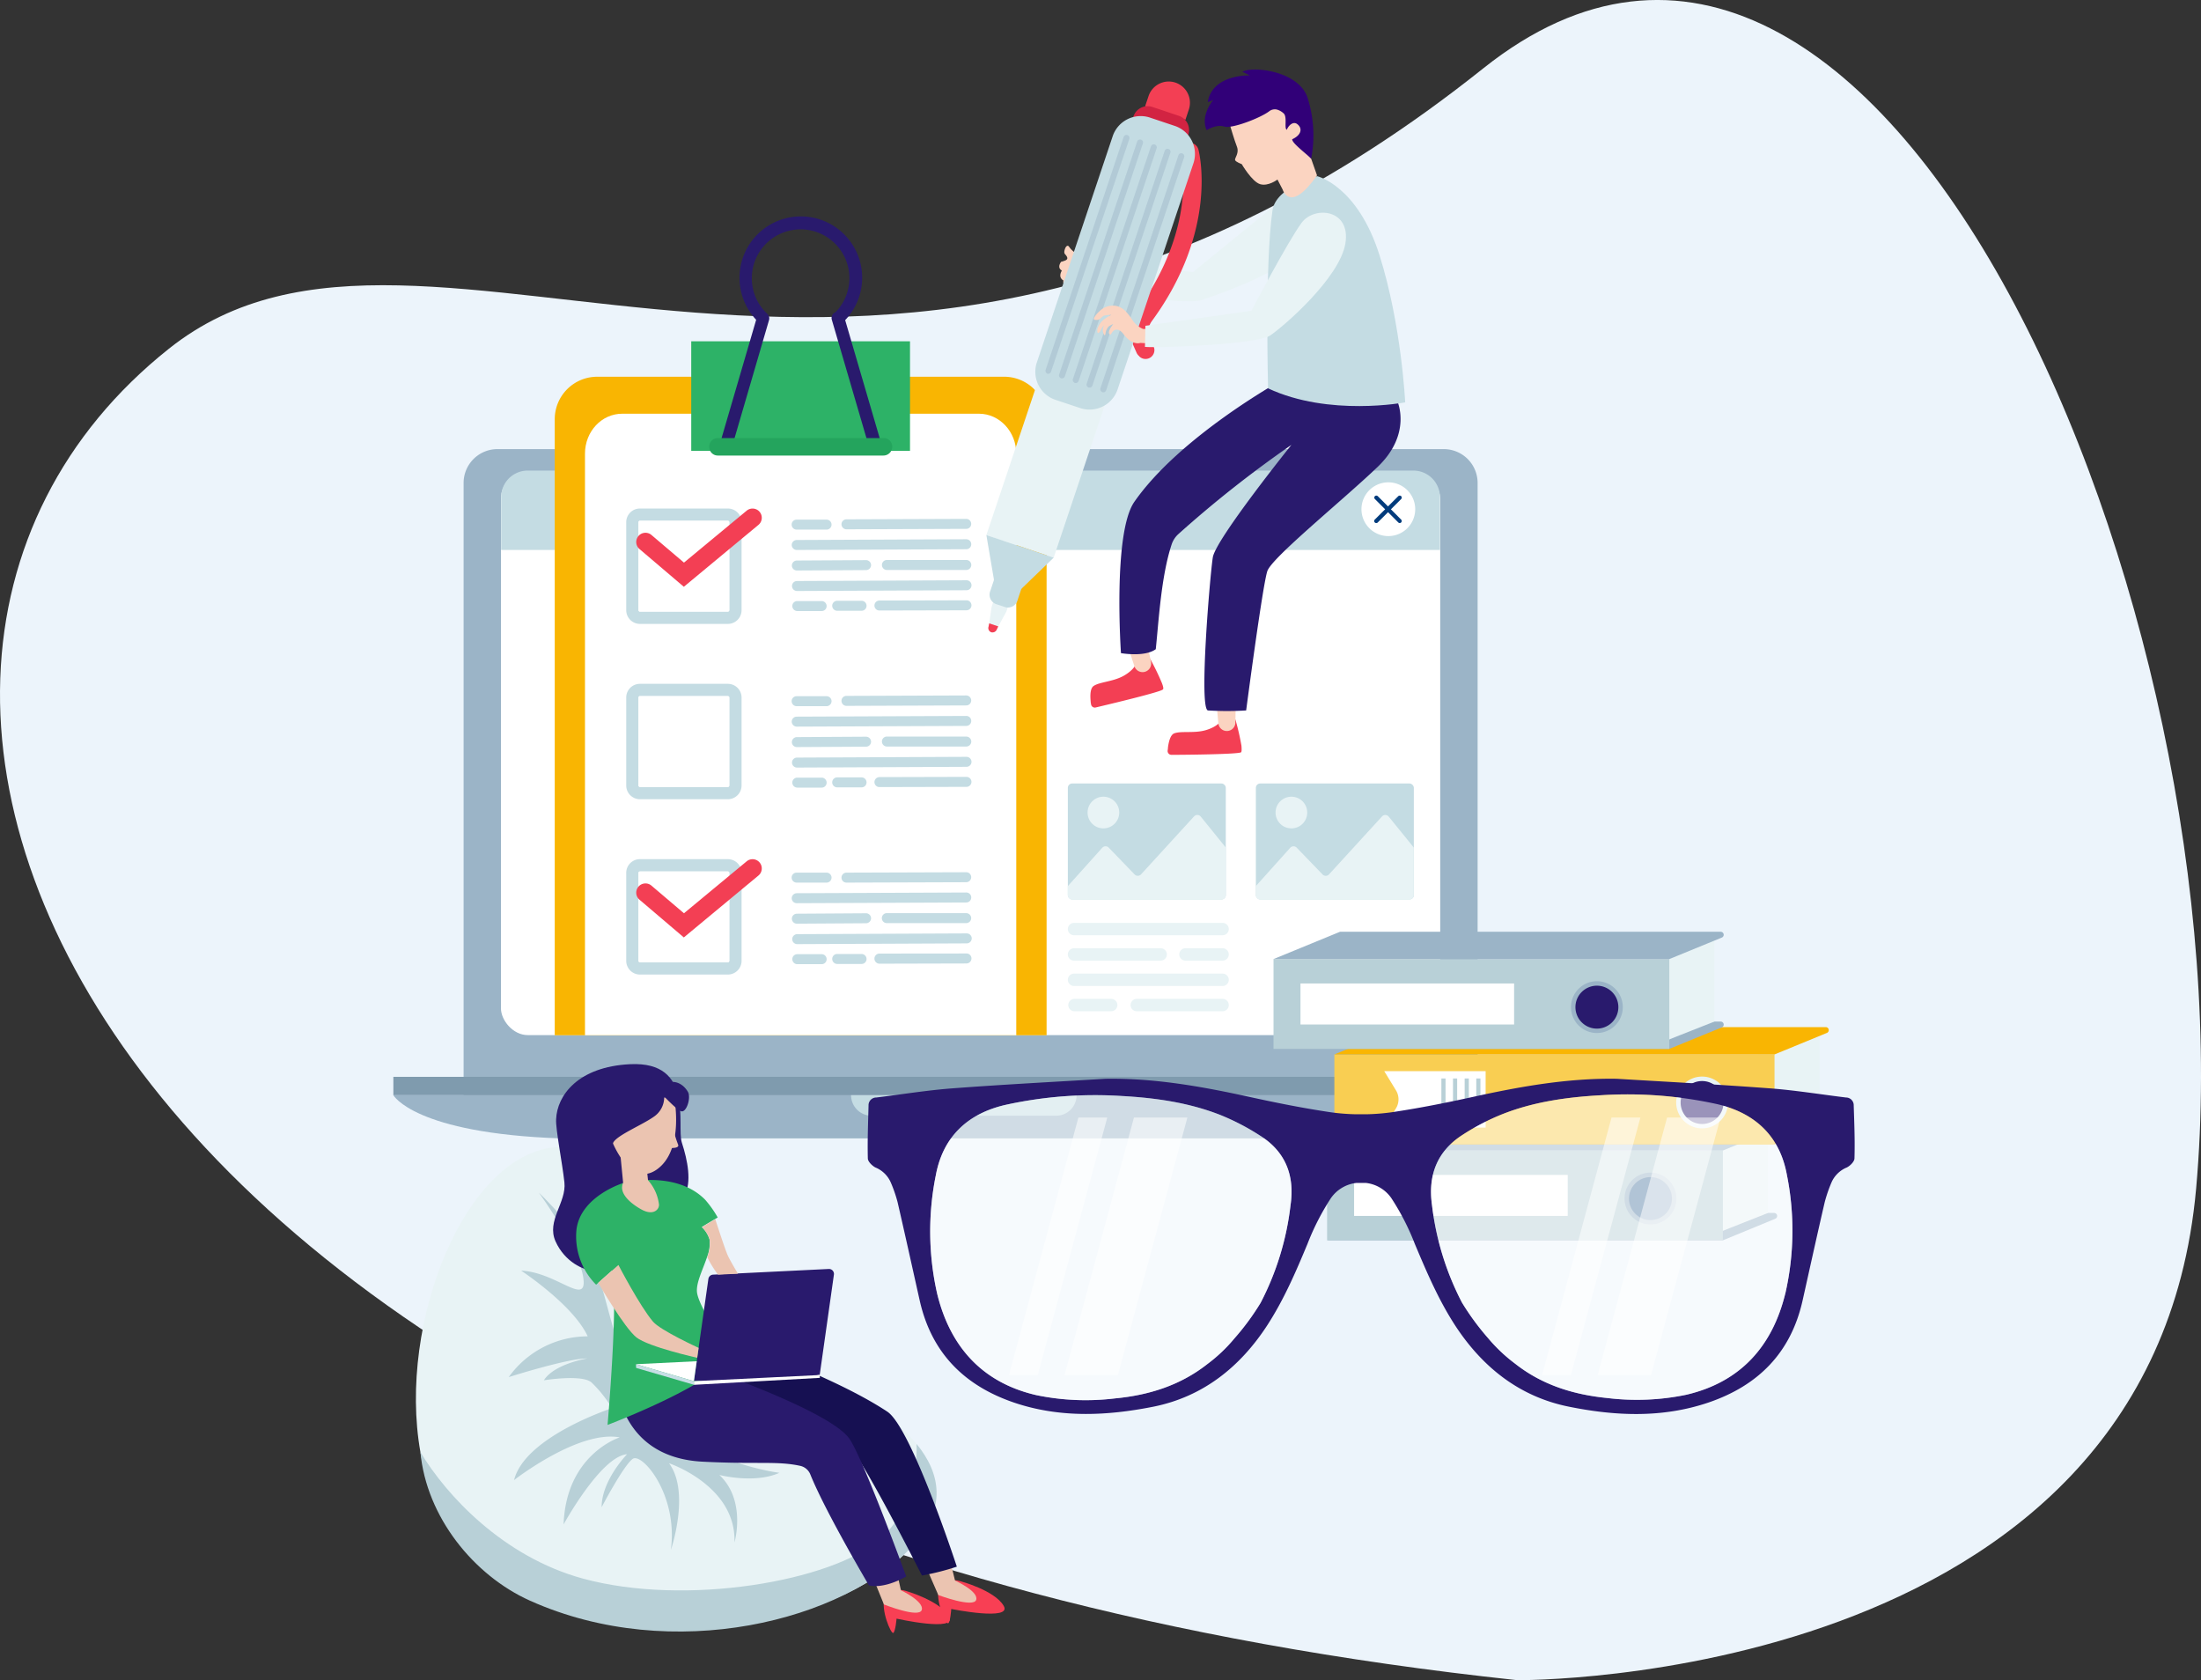 <svg xmlns="http://www.w3.org/2000/svg" viewBox="0 0 496.31 378.82"><rect x="0" y="0" width="496.31" height="378.82" fill="#333333" stroke="none"/><defs><style>.cls-1{fill:#ecf4fb;fill-rule:evenodd;}.cls-2{fill:#9bb4c7;}.cls-20,.cls-3{fill:#fff;}.cls-4{fill:#7f9bae;}.cls-5{fill:#c4dce3;}.cls-6{fill:#023b7c;}.cls-7{fill:#f9b502;}.cls-8{fill:#2db267;}.cls-9{fill:#291a6d;}.cls-10{fill:#24a45d;}.cls-11{fill:#f33f54;}.cls-12{fill:#e8f3f5;}.cls-13{fill:#fbd4c1;}.cls-14{fill:#310078;}.cls-15{fill:#d22342;}.cls-16{opacity:0.44;}.cls-17{fill:#b8d0d7;}.cls-18{fill:#5a81a8;}.cls-19{fill:#f9ce52;}.cls-20{opacity:0.53;}.cls-21{fill:#f83f54;}.cls-22{fill:#ebc4b1;}.cls-23{fill:#161052;}.cls-24{fill:#c6dee5;}</style></defs><g id="Слой_2" data-name="Слой 2"><g id="layer_1" data-name="layer 1"><g id="Слой_2-2" data-name="Слой 2"><path class="cls-1" d="M342.09,378.82C22.33,344.65-58.06,155.06,38.09,78.62c59-46.93,159,46.32,296.38-63.21C424.35-56.25,506.86,138,495.21,268,485.13,380.27,342.09,378.82,342.09,378.82Z"/></g><path class="cls-2" d="M112.16,101.26h213.4a7.63,7.63,0,0,1,7.63,7.63V250a0,0,0,0,1,0,0H104.54a0,0,0,0,1,0,0V108.89A7.63,7.63,0,0,1,112.16,101.26Z"/><rect class="cls-3" x="112.96" y="106.41" width="211.8" height="126.97" rx="6.05"/><rect class="cls-4" x="88.7" y="242.79" width="260.33" height="4.14"/><path class="cls-2" d="M256.39,246.93H88.7s4.75,8.61,37.77,9.74H311.25c33-1.13,37.77-9.74,37.77-9.74Z"/><path class="cls-5" d="M238.14,251.56h-41.6a4.63,4.63,0,0,1-4.63-4.63h50.86A4.63,4.63,0,0,1,238.14,251.56Z"/><path class="cls-5" d="M119,106.1h199.7a6,6,0,0,1,6,6V124a0,0,0,0,1,0,0H113a0,0,0,0,1,0,0V112.15A6,6,0,0,1,119,106.1Z"/><path class="cls-3" d="M307,114.8a6.06,6.06,0,1,1,6.06,6.07A6.06,6.06,0,0,1,307,114.8Z"/><path class="cls-6" d="M310.36,117.93a.47.47,0,0,0,.32-.14l5.27-5.27a.46.46,0,0,0,0-.65.48.48,0,0,0-.65,0L310,117.15a.45.45,0,0,0,0,.64A.47.47,0,0,0,310.36,117.93Z"/><path class="cls-6" d="M315.63,117.93a.46.46,0,0,0,.32-.78l-5.27-5.28a.48.48,0,0,0-.65,0,.46.46,0,0,0,0,.65l5.27,5.27A.47.47,0,0,0,315.63,117.93Z"/><path class="cls-7" d="M134.67,84.94h91.72A9.58,9.58,0,0,1,236,94.52V233.41a0,0,0,0,1,0,0H125.09a0,0,0,0,1,0,0V94.52A9.58,9.58,0,0,1,134.67,84.94Z"/><path class="cls-3" d="M131.91,233.41V102.28c0-5,3.76-9,8.4-9h80.44c4.64,0,8.41,4.05,8.41,9V233.41Z"/><rect class="cls-8" x="155.87" y="76.95" width="49.33" height="24.7"/><path class="cls-9" d="M197,100.71a1.41,1.41,0,0,1-1.35-1l-8.08-27.62a1.41,1.41,0,0,1,.66-1.62l.1,0a11,11,0,1,0-18.8-7.79,10.9,10.9,0,0,0,3.41,8,1.39,1.39,0,0,1,.47,1.49L165.37,99.7a1.41,1.41,0,1,1-2.7-.79l7.84-26.81a13.83,13.83,0,1,1,20.07.08l7.82,26.73a1.41,1.41,0,0,1-1,1.75A1.37,1.37,0,0,1,197,100.71Z"/><path class="cls-10" d="M159.92,100.71h0a1.94,1.94,0,0,1,1.94-1.94H199.2a1.94,1.94,0,0,1,2,1.94h0a2,2,0,0,1-2,2H161.86A1.94,1.94,0,0,1,159.92,100.71Z"/><path class="cls-5" d="M164.12,114.65H144.3a3.09,3.09,0,0,0-3.09,3.1v19.81a3.1,3.1,0,0,0,3.09,3.11h19.82a3.1,3.1,0,0,0,3.1-3.11V117.75A3.1,3.1,0,0,0,164.12,114.65Zm.33,22.91a.34.34,0,0,1-.33.34H144.3a.33.33,0,0,1-.32-.34V117.75a.33.33,0,0,1,.32-.33h19.82a.33.33,0,0,1,.33.33Z"/><path class="cls-3" d="M164.45,117.75v19.81a.34.34,0,0,1-.33.34H144.3a.33.33,0,0,1-.32-.34V117.75a.33.33,0,0,1,.32-.33h19.82A.33.33,0,0,1,164.45,117.75Z"/><path class="cls-11" d="M154.2,132.3l-10-8.51a2.08,2.08,0,0,1,2.7-3.17l7.33,6.23,14.14-11.71a2.08,2.08,0,0,1,2.67,3.19Z"/><path class="cls-5" d="M164.12,154.18H144.3a3.09,3.09,0,0,0-3.09,3.1v19.81a3.1,3.1,0,0,0,3.09,3.11h19.82a3.1,3.1,0,0,0,3.1-3.11V157.28A3.1,3.1,0,0,0,164.12,154.18Zm.33,22.91a.34.34,0,0,1-.33.34H144.3a.33.33,0,0,1-.32-.34V157.28a.33.33,0,0,1,.32-.33h19.82a.33.33,0,0,1,.33.33Z"/><path class="cls-3" d="M164.45,157.28v19.81a.34.34,0,0,1-.33.34H144.3a.33.33,0,0,1-.32-.34V157.28a.33.33,0,0,1,.32-.33h19.82A.33.33,0,0,1,164.45,157.28Z"/><path class="cls-5" d="M164.12,193.71H144.3a3.09,3.09,0,0,0-3.09,3.1v19.81a3.1,3.1,0,0,0,3.09,3.11h19.82a3.1,3.1,0,0,0,3.1-3.11V196.81A3.1,3.1,0,0,0,164.12,193.71Zm.33,22.91a.34.34,0,0,1-.33.34H144.3a.33.33,0,0,1-.32-.34V196.81a.32.32,0,0,1,.32-.32h19.82a.32.32,0,0,1,.33.32Z"/><path class="cls-3" d="M164.45,196.81v19.81a.34.34,0,0,1-.33.34H144.3a.33.33,0,0,1-.32-.34V196.81a.32.32,0,0,1,.32-.32h19.82A.32.32,0,0,1,164.45,196.81Z"/><path class="cls-11" d="M154.2,211.36l-10-8.51a2.08,2.08,0,0,1,2.7-3.17l7.33,6.23,14.14-11.71a2.08,2.08,0,0,1,2.67,3.19Z"/><path class="cls-5" d="M190.89,119.34l27-.1a1.11,1.11,0,0,0,1.11-1.13h0a1.13,1.13,0,0,0-1.13-1.12l-27,.1a1.11,1.11,0,0,0-1.12,1.13h0A1.13,1.13,0,0,0,190.89,119.34Z"/><path class="cls-5" d="M179.64,119.41l6.75,0a1.13,1.13,0,0,0,1.12-1.13h0a1.13,1.13,0,0,0-1.13-1.12l-6.76,0a1.11,1.11,0,0,0-1.11,1.13h0A1.13,1.13,0,0,0,179.64,119.41Z"/><path class="cls-5" d="M179.67,124l38.22-.17a1.11,1.11,0,0,0,1.12-1.13h0a1.13,1.13,0,0,0-1.13-1.12l-38.23.17a1.13,1.13,0,0,0-1.12,1.13h0A1.14,1.14,0,0,0,179.67,124Z"/><path class="cls-5" d="M179.69,128.63l15.61-.09a1.14,1.14,0,0,0,1.12-1.14h0a1.13,1.13,0,0,0-1.14-1.11l-15.6.09a1.13,1.13,0,0,0-1.12,1.13h0A1.13,1.13,0,0,0,179.69,128.63Z"/><path class="cls-5" d="M200,128.51l17.9,0a1.14,1.14,0,0,0,1.12-1.14h0a1.12,1.12,0,0,0-1.14-1.11l-17.9,0a1.11,1.11,0,0,0-1.11,1.13h0A1.13,1.13,0,0,0,200,128.51Z"/><path class="cls-5" d="M179.72,133.25l38.23-.17a1.13,1.13,0,0,0,1.12-1.13h0a1.13,1.13,0,0,0-1.13-1.12l-38.23.17a1.12,1.12,0,0,0-1.12,1.13h0A1.13,1.13,0,0,0,179.72,133.25Z"/><path class="cls-5" d="M179.79,137.77l5.49,0a1.11,1.11,0,0,0,1.12-1.13h0a1.13,1.13,0,0,0-1.13-1.12l-5.5,0a1.11,1.11,0,0,0-1.11,1.13h0A1.13,1.13,0,0,0,179.79,137.77Z"/><path class="cls-5" d="M188.79,137.71l5.5,0a1.12,1.12,0,0,0,1.11-1.13h0a1.11,1.11,0,0,0-1.13-1.12l-5.49,0a1.11,1.11,0,0,0-1.12,1.13h0A1.13,1.13,0,0,0,188.79,137.71Z"/><path class="cls-5" d="M198.32,137.65l19.62-.05a1.13,1.13,0,0,0,1.12-1.13h0a1.13,1.13,0,0,0-1.13-1.12l-19.63.05a1.13,1.13,0,0,0-1.12,1.13h0A1.12,1.12,0,0,0,198.32,137.65Z"/><path class="cls-5" d="M190.89,159.15l27-.1a1.11,1.11,0,0,0,1.11-1.13h0a1.13,1.13,0,0,0-1.13-1.12l-27,.1a1.11,1.11,0,0,0-1.12,1.13h0A1.13,1.13,0,0,0,190.89,159.15Z"/><path class="cls-5" d="M179.64,159.22l6.75,0a1.14,1.14,0,0,0,1.12-1.14h0a1.12,1.12,0,0,0-1.13-1.11l-6.76,0a1.11,1.11,0,0,0-1.11,1.13h0A1.13,1.13,0,0,0,179.64,159.22Z"/><path class="cls-5" d="M179.67,163.83l38.22-.16a1.12,1.12,0,0,0,1.12-1.14h0a1.11,1.11,0,0,0-1.13-1.11l-38.23.16a1.13,1.13,0,0,0-1.12,1.13h0A1.14,1.14,0,0,0,179.67,163.83Z"/><path class="cls-5" d="M179.69,168.44l15.61-.09a1.13,1.13,0,0,0,1.12-1.13h0a1.14,1.14,0,0,0-1.14-1.12l-15.6.09a1.14,1.14,0,0,0-1.12,1.14h0A1.12,1.12,0,0,0,179.69,168.44Z"/><path class="cls-5" d="M200,168.32l17.9,0a1.13,1.13,0,0,0,1.12-1.13h0a1.14,1.14,0,0,0-1.14-1.12l-17.9,0a1.11,1.11,0,0,0-1.11,1.13h0A1.13,1.13,0,0,0,200,168.32Z"/><path class="cls-5" d="M179.72,173.06l38.23-.17a1.13,1.13,0,0,0,1.12-1.13h0a1.13,1.13,0,0,0-1.13-1.12l-38.23.17a1.13,1.13,0,0,0-1.12,1.13h0A1.13,1.13,0,0,0,179.72,173.06Z"/><path class="cls-5" d="M179.79,177.58l5.49,0a1.11,1.11,0,0,0,1.12-1.13h0a1.13,1.13,0,0,0-1.13-1.12l-5.5,0a1.11,1.11,0,0,0-1.11,1.13h0A1.13,1.13,0,0,0,179.79,177.58Z"/><path class="cls-5" d="M188.79,177.52l5.5,0a1.11,1.11,0,0,0,1.11-1.13h0a1.13,1.13,0,0,0-1.13-1.12l-5.49,0a1.12,1.12,0,0,0-1.12,1.14h0A1.11,1.11,0,0,0,188.79,177.52Z"/><path class="cls-5" d="M198.32,177.46l19.62-.05a1.13,1.13,0,0,0,1.12-1.13h0a1.13,1.13,0,0,0-1.13-1.12l-19.63.05a1.14,1.14,0,0,0-1.12,1.14h0A1.12,1.12,0,0,0,198.32,177.46Z"/><path class="cls-5" d="M190.89,199l27-.09a1.13,1.13,0,0,0,1.11-1.14h0a1.11,1.11,0,0,0-1.13-1.11l-27,.09a1.12,1.12,0,0,0-1.12,1.13h0A1.12,1.12,0,0,0,190.89,199Z"/><path class="cls-5" d="M179.64,199l6.75,0a1.13,1.13,0,0,0,1.12-1.13h0a1.13,1.13,0,0,0-1.13-1.12l-6.76,0a1.11,1.11,0,0,0-1.11,1.13h0A1.13,1.13,0,0,0,179.64,199Z"/><path class="cls-5" d="M179.67,203.64l38.22-.16a1.12,1.12,0,0,0,1.12-1.13h0a1.11,1.11,0,0,0-1.13-1.12l-38.23.16a1.14,1.14,0,0,0-1.12,1.14h0A1.12,1.12,0,0,0,179.67,203.64Z"/><path class="cls-5" d="M179.69,208.26l15.61-.1a1.13,1.13,0,0,0,1.12-1.13h0a1.14,1.14,0,0,0-1.14-1.12l-15.6.1a1.13,1.13,0,0,0-1.12,1.13h0A1.13,1.13,0,0,0,179.69,208.26Z"/><path class="cls-5" d="M200,208.13l17.9,0A1.13,1.13,0,0,0,219,207h0a1.14,1.14,0,0,0-1.14-1.12l-17.9,0a1.12,1.12,0,0,0-1.11,1.13h0A1.11,1.11,0,0,0,200,208.13Z"/><path class="cls-5" d="M179.72,212.87,218,212.7a1.13,1.13,0,0,0,1.12-1.13h0a1.13,1.13,0,0,0-1.13-1.12l-38.23.17a1.13,1.13,0,0,0-1.12,1.13h0A1.13,1.13,0,0,0,179.72,212.87Z"/><path class="cls-5" d="M179.79,217.39l5.49,0a1.12,1.12,0,0,0,1.12-1.13h0a1.11,1.11,0,0,0-1.13-1.12l-5.5,0a1.11,1.11,0,0,0-1.11,1.13h0A1.13,1.13,0,0,0,179.79,217.39Z"/><path class="cls-5" d="M188.79,217.34l5.5,0a1.11,1.11,0,0,0,1.11-1.13h0a1.13,1.13,0,0,0-1.13-1.12l-5.49,0a1.11,1.11,0,0,0-1.12,1.13h0A1.13,1.13,0,0,0,188.79,217.34Z"/><path class="cls-5" d="M198.32,217.28l19.62-.05a1.14,1.14,0,0,0,1.12-1.14h0a1.11,1.11,0,0,0-1.13-1.11L198.3,215a1.13,1.13,0,0,0-1.12,1.13h0A1.14,1.14,0,0,0,198.32,217.28Z"/><rect class="cls-5" x="240.79" y="176.65" width="35.62" height="26.14" rx="0.97"/><path class="cls-12" d="M276.41,191.09v10.72a1,1,0,0,1-1,1H241.77a1,1,0,0,1-1-1v-2l7.81-8.7a1,1,0,0,1,1.43,0l5.85,6.06a1,1,0,0,0,1.41,0l12-13.12a1,1,0,0,1,1.48.05Z"/><path class="cls-12" d="M252.38,183.21a3.57,3.57,0,1,0-3.56,3.56A3.57,3.57,0,0,0,252.38,183.21Z"/><rect class="cls-5" x="283.19" y="176.65" width="35.62" height="26.14" rx="0.97"/><path class="cls-12" d="M318.8,191.09v10.72a1,1,0,0,1-1,1H284.16a1,1,0,0,1-1-1v-2l7.81-8.7a1,1,0,0,1,1.42,0l5.85,6.06a1,1,0,0,0,1.42,0l12-13.12a1,1,0,0,1,1.47.05Z"/><path class="cls-12" d="M294.77,183.21a3.57,3.57,0,1,0-3.56,3.56A3.56,3.56,0,0,0,294.77,183.21Z"/><path class="cls-12" d="M275.69,210.87h-33.5a1.4,1.4,0,0,1-1.4-1.4h0a1.4,1.4,0,0,1,1.4-1.39h33.5a1.39,1.39,0,0,1,1.39,1.39h0A1.4,1.4,0,0,1,275.69,210.87Z"/><path class="cls-12" d="M261.73,216.59H242.19a1.4,1.4,0,0,1-1.4-1.4h0a1.4,1.4,0,0,1,1.4-1.39h19.54a1.39,1.39,0,0,1,1.39,1.39h0A1.4,1.4,0,0,1,261.73,216.59Z"/><path class="cls-12" d="M275.69,216.59h-8.38a1.4,1.4,0,0,1-1.39-1.4h0a1.39,1.39,0,0,1,1.39-1.39h8.38a1.39,1.39,0,0,1,1.39,1.39h0A1.4,1.4,0,0,1,275.69,216.59Z"/><path class="cls-12" d="M275.69,222.31h-33.5a1.4,1.4,0,0,1-1.4-1.39h0a1.4,1.4,0,0,1,1.4-1.4h33.5a1.4,1.4,0,0,1,1.39,1.4h0A1.39,1.39,0,0,1,275.69,222.31Z"/><path class="cls-12" d="M275.69,228H256.33a1.39,1.39,0,0,1-1.39-1.39h0a1.4,1.4,0,0,1,1.39-1.4h19.36a1.4,1.4,0,0,1,1.39,1.4h0A1.39,1.39,0,0,1,275.69,228Z"/><path class="cls-12" d="M250.56,228h-8.28a1.39,1.39,0,0,1-1.39-1.39h0a1.4,1.4,0,0,1,1.39-1.4h8.28a1.4,1.4,0,0,1,1.4,1.4h0A1.4,1.4,0,0,1,250.56,228Z"/><path class="cls-13" d="M256.84,63.62c-.11.05-3.39-.07-4.4.9-.56.55-5.06-.49-5.73,0a16.88,16.88,0,0,1-1.46,1,6.77,6.77,0,0,1-4.42-5.71c1.07-.11-1.55-.76-1.55-.76.83-.32,2.13-.4.87-1.75-.26-.28-.14-.82,0-1.2.19-.56.6-.94.91-.48,1.55,2.19,3.15,1.67,4.79,3.3.1.09,8.61,2.12,8.87,2C256.55,59.85,258.65,62.75,256.84,63.62Z"/><path class="cls-11" d="M279.94,168.14a56,56,0,0,0-1.36-5.9l-3.4.45s-.74,1.19-3.3,1.94-5.59.13-7.1.72c-.87.33-1.24,1.89-1.41,3.15,0,.28-.06.55-.08.78a.86.86,0,0,0,.86.91c3.36,0,15.14-.13,15.71-.58C280,169.48,280,168.91,279.94,168.14Z"/><path class="cls-13" d="M274.22,157.61l.51,5.45a1.92,1.92,0,0,0,1.84,1.76h0a1.93,1.93,0,0,0,2-1.9l.09-5.32Z"/><path class="cls-11" d="M262,154a56.31,56.31,0,0,0-2.65-5.46l-3.21,1.2s-.45,1.33-2.78,2.64-5.42,1.37-6.75,2.28c-.78.52-.8,2.13-.68,3.39,0,.28.06.54.1.77a.85.85,0,0,0,1,.7c3.28-.77,14.74-3.51,15.19-4.07C262.42,155.32,262.29,154.76,262,154Z"/><path class="cls-13" d="M254.1,145l1.7,5.21a1.94,1.94,0,0,0,2.2,1.3h0a1.94,1.94,0,0,0,1.54-2.3l-1.1-5.21Z"/><path class="cls-9" d="M315.08,90.43s3.41,7.34-4.44,14.85-23.8,20.4-24.86,23.47S281,160.18,281,160.18a68.31,68.31,0,0,1-8.61,0c-2.09-.34.45-30.43,1.09-34.51s17.72-25.36,17.72-25.36a257.55,257.55,0,0,0-25.5,20.12,5.5,5.5,0,0,0-1.53,2.4c-2.34,7.18-2.87,17-3.55,23.54-2.52,1.85-7.85.89-7.85.89s-1.88-27,3-34.09c10.32-14.85,33.37-27.53,33.37-27.53Z"/><path class="cls-12" d="M287.85,46c3.69-3,11.56-.24,8.38,7s-21.71,13.44-25.15,14.61-17.59-1.1-20.36-2.1l.21-6.16,18.06,2S283.85,49.28,287.85,46Z"/><path class="cls-5" d="M297,39.72s9.11,2.09,14.08,17.85,5.78,33.15,5.78,33.15S299.68,94,285.94,87.56c0,0-.75-28.18,1-40.14C287.7,42.17,297,39.72,297,39.72Z"/><path class="cls-13" d="M277.35,28.22s1,3.41,1.57,4.86-.55,2.56-.42,3S280,37,280,37s2.32,4,4.17,4.53,3.89-1.05,3.89-1.05l1.17,2.26s1.63,5.57,7.75-3.2l-1.37-3.89s-.05-11.17-6-13.64S277.35,28.22,277.35,28.22Z"/><path class="cls-14" d="M289.53,25.64c.75.88,0,3.36.64,3.61.39-1,1.48-2,2.4-1.23,1.17.94.89,2.43-1.19,3.38-.07.94,3.8,3.7,4.27,4.42a27.9,27.9,0,0,0-.86-13.95c-2.18-6-12.53-7-14.64-5.68l1.7.82s-8.42-.37-9.52,6a7.74,7.74,0,0,0,1.26-.49s-3,3.47-1.5,6.83c0,0,2.11-1.4,4-.81,1.67.54,8.13-1.93,10.13-3.47a2.07,2.07,0,0,1,1.7-.37A3.72,3.72,0,0,1,289.53,25.64Z"/><path class="cls-13" d="M243.64,59.71c.39,1.13-1.18,1.25-1.47,1.27.34,0,2.7,0,2.44.82s-1.75,1.44-1.91,1.51c.27-.08,2.78-.76,2.41.11a2,2,0,0,1-1.49,1,7.72,7.72,0,0,1,1.75.2c.3.1.44.24.24.45-.62.64-3.83,1-4.33.31a5.19,5.19,0,0,1-.29-.68c-1.57-.14-1.19-1.46-1.19-1.46-1.35-.78-.35-2.24-.35-2.24-1-.55-.48-1.55-.23-1.9,0,0,0-.06.06-.07S243.27,58.64,243.64,59.71Z"/><path class="cls-12" d="M225.25,131.87l-1.53,4.58a4.2,4.2,0,0,0-.17.7l-.49,3.4-.15.75a1,1,0,0,0,.61,1.25h0a1.05,1.05,0,0,0,1.25-.63l.33-.69,1.65-3a3.57,3.57,0,0,0,.29-.67l1.54-4.57Z"/><path class="cls-11" d="M225.1,141.23l-.33.69a1.05,1.05,0,0,1-1.25.63h0a1,1,0,0,1-.61-1.25l.15-.75Z"/><rect class="cls-12" x="229.3" y="78.47" width="16.01" height="45.9" transform="translate(44.53 -70.15) rotate(18.53)"/><path class="cls-11" d="M256.89,80.31a2.11,2.11,0,0,1-.59-.76l-.8-1.81a7.91,7.91,0,0,1,.95-7.79C263.66,60.08,266,51,266.6,45.19a32.3,32.3,0,0,0-.31-10.45,2,2,0,1,1,3.95-1c.19.73,4.52,18.13-10.5,38.65a3.89,3.89,0,0,0-.52,3.72l.81,1.8a2,2,0,0,1-3.14,2.43Z"/><path class="cls-11" d="M267.31,27l-9.09-3.05.78-2.32a4.8,4.8,0,0,1,6.07-3h0a4.8,4.8,0,0,1,3,6.08Z"/><path class="cls-15" d="M259,25h6.32a3.38,3.38,0,0,1,3.38,3.38v.85a0,0,0,0,1,0,0H255.66a0,0,0,0,1,0,0v-.85A3.38,3.38,0,0,1,259,25Z" transform="translate(22.2 -81.91) rotate(18.53)"/><path class="cls-5" d="M243.56,92,238,90.15a6.67,6.67,0,0,1-4.2-8.43l17.1-51a6.66,6.66,0,0,1,8.43-4.2l5.58,1.87a6.66,6.66,0,0,1,4.2,8.43L252,87.83A6.67,6.67,0,0,1,243.56,92Z"/><g class="cls-16"><path class="cls-2" d="M236,84.13a.68.68,0,0,1-.22-.75l17.59-52.5a.68.68,0,0,1,1.29.43L237,83.82a.69.69,0,0,1-.86.43A.72.72,0,0,1,236,84.13Z"/><path class="cls-2" d="M239.05,85.17a.68.68,0,0,1-.22-.75l17.59-52.5a.68.68,0,1,1,1.29.43L240.12,84.86a.69.69,0,0,1-.86.43A.72.72,0,0,1,239.05,85.17Z"/><path class="cls-2" d="M242.16,86.21a.69.69,0,0,1-.23-.75L259.53,33a.68.68,0,0,1,1.29.43L243.22,85.9a.67.67,0,0,1-.86.42A.56.56,0,0,1,242.16,86.21Z"/><path class="cls-2" d="M245.26,87.25a.67.67,0,0,1-.22-.75L262.63,34a.68.68,0,0,1,1.29.43L246.33,86.94a.68.68,0,0,1-.86.42A.53.53,0,0,1,245.26,87.25Z"/><path class="cls-2" d="M248.36,88.29a.67.67,0,0,1-.22-.75L265.73,35a.68.68,0,0,1,1.29.43L249.43,88a.68.68,0,0,1-.86.43A.53.53,0,0,1,248.36,88.29Z"/></g><path class="cls-5" d="M237.6,125.73l-15.18-5.09,1.66,9.77a1,1,0,0,1,0,.51l-.75,2.25a2.27,2.27,0,0,0,1.18,3l2.23.74a2.26,2.26,0,0,0,2.73-1.65l.75-2.25a1.09,1.09,0,0,1,.27-.42Z"/><path class="cls-13" d="M262.69,77.6l.06-3.81s-3.7.42-5,.38a5.52,5.52,0,0,1-2.14-1.64c-1.21-1.79-2.12-3.16-3.94-3.56a4.31,4.31,0,0,0-3.83,1.29c-.49.4-1.34,1.5-1.17,1.72s.79.16.95.12c.55-.16.82-.72,1.35-.94A7.12,7.12,0,0,1,250.6,71a9,9,0,0,0-1.64,1,4.33,4.33,0,0,0-1.3,1.64,1.68,1.68,0,0,0-.14,1.38c.08.16.5-.12.67-.52a4.48,4.48,0,0,1,.83-1.26,2.5,2.5,0,0,0-.35,1.18c0,.56.44,1.73.61.81A2.88,2.88,0,0,1,250,73.6a4.88,4.88,0,0,1,1.1-.55c-.44.41-1.56,2-.78,2.37.17.09.33-.32.55-.62s1.22-1.13,2.46.52c2,2.68,3.8,2,3.8,2Z"/><path class="cls-12" d="M293.53,50.2c2.84-3.81,11.14-3.08,9.84,4.71s-14,18.77-17,20.76-25.26,2.83-28.19,2.54l.1-4.76,23.91-3.39S290.45,54.32,293.53,50.2Z"/><path class="cls-2" d="M388.5,279.65H299.25l15-6.17h85.8a.68.68,0,0,1,.26,1.31Z"/><polygon class="cls-12" points="398.67 254.06 398.67 273.48 385.71 278.61 384.75 257.65 398.67 254.06"/><rect class="cls-17" x="299.25" y="259.4" width="89.25" height="20.25"/><path class="cls-18" d="M377.51,270.23a5.33,5.33,0,1,0-5.33,5.34A5.33,5.33,0,0,0,377.51,270.23Z"/><path class="cls-2" d="M372.18,276.07a5.84,5.84,0,1,1,5.83-5.84A5.84,5.84,0,0,1,372.18,276.07Zm0-10.67a4.84,4.84,0,1,0,4.83,4.83A4.84,4.84,0,0,0,372.18,265.4Z"/><rect class="cls-3" x="305.34" y="264.9" width="48.17" height="9.25"/><path class="cls-2" d="M388.5,259.4H299.25l15-6.17h85.8a.68.68,0,0,1,.26,1.31Z"/><path class="cls-7" d="M400.14,258H300.89l25-6.16h85.8a.68.68,0,0,1,.26,1.31Z"/><polygon class="cls-12" points="410.31 232.41 410.31 251.83 397.35 256.95 396.39 235.99 410.31 232.41"/><rect class="cls-19" x="300.89" y="237.74" width="99.25" height="20.25"/><path class="cls-9" d="M389.15,248.58a5.34,5.34,0,1,0-5.33,5.33A5.34,5.34,0,0,0,389.15,248.58Z"/><path class="cls-12" d="M383.82,254.41a5.84,5.84,0,1,1,5.83-5.83A5.84,5.84,0,0,1,383.82,254.41Zm0-10.67a4.84,4.84,0,1,0,4.83,4.84A4.84,4.84,0,0,0,383.82,243.74Z"/><path class="cls-3" d="M335,254.23H312.14l2.71-4.45a3.9,3.9,0,0,0,0-3.83l-2.71-4.44H335Z"/><path class="cls-7" d="M400.14,237.74H300.89l15-6.16h95.8a.68.68,0,0,1,.26,1.31Z"/><rect class="cls-17" x="332.89" y="243.16" width="0.94" height="9.71"/><rect class="cls-17" x="330.27" y="243.16" width="0.94" height="9.71"/><rect class="cls-17" x="327.64" y="243.16" width="0.94" height="9.71"/><rect class="cls-17" x="325.02" y="243.16" width="0.94" height="9.71"/><path class="cls-2" d="M376.42,236.49H287.17l15-6.16H388a.68.68,0,0,1,.26,1.31Z"/><polygon class="cls-12" points="386.58 210.91 386.58 230.33 373.62 235.45 372.67 214.49 386.58 210.91"/><rect class="cls-17" x="287.17" y="216.24" width="89.25" height="20.25"/><path class="cls-9" d="M365.43,227.08a5.34,5.34,0,1,0-5.34,5.33A5.34,5.34,0,0,0,365.43,227.08Z"/><path class="cls-2" d="M360.09,232.91a5.84,5.84,0,1,1,5.84-5.83A5.84,5.84,0,0,1,360.09,232.91Zm0-10.67a4.84,4.84,0,1,0,4.84,4.84A4.84,4.84,0,0,0,360.09,222.24Z"/><rect class="cls-3" x="293.25" y="221.74" width="48.17" height="9.25"/><path class="cls-2" d="M376.42,216.24H287.17l15-6.16H388a.68.68,0,0,1,.26,1.31Z"/><path class="cls-9" d="M418,249.26a1.74,1.74,0,0,0-1.74-1.81c-5.75-.7-11.48-1.64-17.25-2.07-11.46-.86-23-1.46-34.42-2.15-11-.18-21.66,1.72-32.29,4.05-6.15,1.35-12.35,2.59-18.59,3.51a48.17,48.17,0,0,1-5.61.44c-.39,0-.77,0-1.17,0s-.78,0-1.18,0a48.17,48.17,0,0,1-5.61-.44c-6.23-.92-12.42-2.16-18.57-3.51-10.65-2.33-21.32-4.23-32.3-4.05-11.47.69-23,1.29-34.42,2.15-5.76.43-11.5,1.37-17.24,2.07a1.74,1.74,0,0,0-1.76,1.81c-.1,4-.26,7.94-.16,11.93,0,.71,1,1.68,1.74,2.05a6.4,6.4,0,0,1,3.44,3.38,30.83,30.83,0,0,1,1.52,4.39c1.71,7.39,3.34,14.81,5,22.22,2.65,11.76,10,19.16,21.25,23,10.41,3.53,21,3,31.45.93,11.14-2.24,19.52-8.9,25.68-18.37,3.74-5.77,6.42-12,9.06-18.34a55.37,55.37,0,0,1,5.28-10.31,8.13,8.13,0,0,1,5.75-3.43l.44,0,.63,0c.22,0,.43,0,.63,0l.43,0a8.09,8.09,0,0,1,5.75,3.43,55.41,55.41,0,0,1,5.29,10.31c2.65,6.3,5.32,12.57,9.06,18.34,6.17,9.47,14.55,16.13,25.69,18.37,10.46,2.11,21,2.6,31.45-.93,11.27-3.84,18.6-11.24,21.24-23,1.66-7.41,3.28-14.83,5-22.22a32.07,32.07,0,0,1,1.51-4.39,6.41,6.41,0,0,1,3.43-3.38c.78-.37,1.74-1.34,1.76-2.05C418.29,257.2,418.13,253.22,418,249.26Zm-127,22.5a63.32,63.32,0,0,1-6.75,22,56.22,56.22,0,0,1-5.89,8,35.41,35.41,0,0,1-6.13,5.81c-6.11,4.8-13.19,7-20.78,7.72a54.77,54.77,0,0,1-17.79-.74c-12.3-2.84-19.46-11.05-22.34-22.88a63.68,63.68,0,0,1-.3-26.69c1.61-8.66,7.15-13.9,15.68-15.86a93.9,93.9,0,0,1,26.38-2c7.53.42,14.94,1.48,22,4.23a53,53,0,0,1,9.06,4.7C289.87,259.64,292,265.08,291,271.76Zm111.58,19.83c-2.88,11.83-10,20-22.34,22.88a54.69,54.69,0,0,1-17.78.74c-7.59-.75-14.68-2.92-20.78-7.72a36.35,36.35,0,0,1-6.15-5.81,57.66,57.66,0,0,1-5.87-8,63.55,63.55,0,0,1-6.76-22c-.94-6.68,1.14-12.12,6.88-15.8a51.87,51.87,0,0,1,9.06-4.7c7-2.75,14.45-3.81,22-4.23a93.84,93.84,0,0,1,26.38,2c8.55,2,14.09,7.2,15.69,15.86A63.68,63.68,0,0,1,402.59,291.59Z"/><path class="cls-20" d="M291,271.76a63.32,63.32,0,0,1-6.75,22,56.22,56.22,0,0,1-5.89,8,35.41,35.41,0,0,1-6.13,5.81c-6.11,4.8-13.19,7-20.78,7.72a54.77,54.77,0,0,1-17.79-.74c-12.3-2.84-19.46-11.05-22.34-22.88a63.68,63.68,0,0,1-.3-26.69c1.61-8.66,7.15-13.9,15.68-15.86a93.9,93.9,0,0,1,26.38-2c7.53.42,14.94,1.48,22,4.23a53,53,0,0,1,9.06,4.7C289.87,259.64,292,265.08,291,271.76Z"/><polygon class="cls-20" points="252.09 310.02 240.04 310.02 255.7 251.96 267.75 251.96 252.09 310.02"/><polygon class="cls-20" points="234.02 310.02 227.51 310.02 243.17 251.96 249.68 251.96 234.02 310.02"/><path class="cls-20" d="M402.59,291.59c-2.88,11.83-10,20-22.34,22.88a54.69,54.69,0,0,1-17.78.74c-7.59-.75-14.68-2.92-20.78-7.72a36.35,36.35,0,0,1-6.15-5.81,57.66,57.66,0,0,1-5.87-8,63.55,63.55,0,0,1-6.76-22c-.94-6.68,1.14-12.12,6.88-15.8a51.87,51.87,0,0,1,9.06-4.7c7-2.75,14.45-3.81,22-4.23a93.84,93.84,0,0,1,26.38,2c8.55,2,14.09,7.2,15.69,15.86A63.68,63.68,0,0,1,402.59,291.59Z"/><polygon class="cls-20" points="372.31 310.02 360.26 310.02 375.92 251.96 387.97 251.96 372.31 310.02"/><polygon class="cls-20" points="354.24 310.02 347.73 310.02 363.39 251.96 369.9 251.96 354.24 310.02"/><path class="cls-12" d="M94.8,327.4c2.38,13.45,9.13,24.92,21.74,29.89,40,15.79,73.91,8.09,89.31-8.82,7.72-8.47,6.24-16.27.83-22.91-8.62-10.59-27.21-18.23-34.23-20.94-11.44-4.44-16.22-47.48-46.59-46C105.05,259.65,89.59,298.16,94.8,327.4Z"/><path class="cls-17" d="M175.75,332.07s-19.35-2.38-29.23-15-9.34-30.8-16-38.42-9-9.73-9-9.73,9,12.32,10,19.11-5.94-1.19-14-1.54c0,0,11.78,7.75,15,14.81a21.92,21.92,0,0,0-17.8,9.19s13.42-4.26,17.69-4.2c0,0-7.42,1.2-9.77,4.92,0,0,8.48-1.38,10.7.45A27.53,27.53,0,0,1,138,317.5s-19.63,6.38-22.08,16.21c0,0,14.51-11.34,23.83-9.63,0,0-12.1,3.78-12.66,19.62,0,0,8.39-15.33,14.31-15.82,0,0-5.75,5.88-5.73,11.94,0,0,4.92-9.4,7-10.89s10.27,8,8.61,20.52c0,0,4.44-13-.42-19.54,0,0,15.2,5.08,14.76,17.87,0,0,2.75-9.43-3.41-15.23C162.2,332.55,170.09,334.61,175.75,332.07Z"/><path class="cls-17" d="M94.8,327.4c1.36,14.61,12,27.79,24.69,33.49,32.22,14.47,71,4.49,86.36-12.42,7.72-8.47,6.24-16.27.83-22.91.14,5.08-.71,14.91-8.4,21.59-10.76,9.34-43.59,15.11-66.87,8.76C113.47,351,100.64,337.15,94.8,327.4Z"/><path class="cls-21" d="M204.31,358.71s7.71,2.21,9.69,5.77-11.83.47-11.83.47-.25,2.94-.75,3.22-2.92-5.3-1.91-8S204.31,358.71,204.31,358.71Z"/><path class="cls-22" d="M201.67,351.91l1.48,6.64s5.29,2.51,4.7,4.44-8.53-1.24-8.53-1.24l-2.83-6.95Z"/><path class="cls-21" d="M216.5,356.49s7.76,2.05,9.82,5.56-11.82.72-11.82.72-.19,2.94-.69,3.23-3-5.23-2.07-7.94S216.5,356.49,216.5,356.49Z"/><path class="cls-22" d="M213.73,349.75l1.62,6.61s5.33,2.39,4.78,4.33-8.55-1.06-8.55-1.06l-3-6.88Z"/><path class="cls-23" d="M191.57,326.33c2.39,1.43,16.32,28.9,16.32,28.9a58.27,58.27,0,0,0,7.87-2s-10.23-31.34-15.68-34.95c-14.56-9.63-42.87-18.57-42.87-18.57l-9.49,10.42S183.66,321.62,191.57,326.33Z"/><path class="cls-9" d="M133.56,286.42c-1.88,0-6.19-1.85-8.29-6.53s2.5-8.76,2-13.31-2-12-1.87-14.22c.21-5.36,4.9-11.84,16.67-12.42,14.65-.72,10.41,13.79,11.69,17.71s2.28,8.91.58,11.92S133.56,286.42,133.56,286.42Z"/><path class="cls-9" d="M138.74,309.24s-.43,19.29,19.71,20.32c12.44.63,16.72-.2,22,.94a3.19,3.19,0,0,1,2.28,1.95c3.4,8.43,13.21,25,13.21,25s3,1,8.41-2c0,0-9.63-26.38-12.77-31-5.18-7.57-44.1-20-44.1-20Z"/><path class="cls-8" d="M164.74,305.1c-2.19,6.54-27.74,16.17-27.74,16.17s2.51-28.62,1-34.8c-1.63,1.44-3.58,3.19-3.58,3.19A15.42,15.42,0,0,1,130,277.15c1-7.53,10.62-10.45,10.62-10.45s11.7-3,18.39,3.8a23.74,23.74,0,0,1,2.83,4l-.59.35h0c-1.2.71-3,1.78-3,1.81a6.4,6.4,0,0,1,1.74,2.8,8.3,8.3,0,0,1-.55,3.95c-.94,2.82-2.56,5.91-2.26,8.06C157.75,295.23,164.74,305.1,164.74,305.1Z"/><path class="cls-9" d="M184.84,310l-28.37,1.39,3.26-23a1.13,1.13,0,0,1,1.06-1l26.09-1.28a1.12,1.12,0,0,1,1.16,1.28Z"/><path class="cls-22" d="M148.59,271.5c.14,1-1,2.56-3.51,1.42-.58-.26-6-3.1-4.57-6.25l-.64-6.55,5.91,2.74.34,3.23A10.14,10.14,0,0,1,148.59,271.5Z"/><path class="cls-22" d="M152,247.32s2.42,11.83-3.85,16.33-10.38-6.93-10.38-6.93a6.32,6.32,0,0,1-1.2-3.25c.18-2,2.7-.36,2.7-.36l-.3-5,5.26-.32Z"/><path class="cls-9" d="M155.1,246.14c-1.8-3-5.11-2.64-6.09-.76-1.16-2.68-5.49-5.08-10.45-3.53-6.61,2.06-8.27,5.2-9,10.23-.36,2.63,4.37,11.74,7.15,10.32s1.38-2.74,1.47-4.42,6.38-4.17,9.26-6.2a5.3,5.3,0,0,0,2.33-4.55c1.19,1.23,3.06,3.07,3.82,3.32C154.77,250.93,155.91,247.49,155.1,246.14Z"/><path class="cls-22" d="M151.93,255a27.58,27.58,0,0,0,.95,3c.53,1.08-2.08.8-2.08.8Z"/><polygon class="cls-3" points="157.11 306.91 143.4 307.58 156.47 311.41 157.11 306.91"/><polygon class="cls-24" points="143.4 307.58 143.44 308.42 156.51 312.23 156.47 311.41 143.4 307.58"/><polygon class="cls-3" points="184.84 310.02 156.47 311.41 156.51 312.23 184.87 310.66 184.84 310.02"/><path class="cls-22" d="M134.89,289.23s5.9,10.16,8.62,12.31,13.71,4.6,13.71,4.6l.32-2.24S149,300,147.26,298c-3-3.53-7.81-12.79-7.81-12.79Z"/><path class="cls-22" d="M166.41,287.18l-4.5.22a26,26,0,0,1-2.43-3.95,8.3,8.3,0,0,0,.55-3.95,6.4,6.4,0,0,0-1.74-2.8s1.57-1,2.77-1.67l.23-.14s2.23,6.95,2.87,8.29S166.41,287.18,166.41,287.18Z"/></g></g></svg>